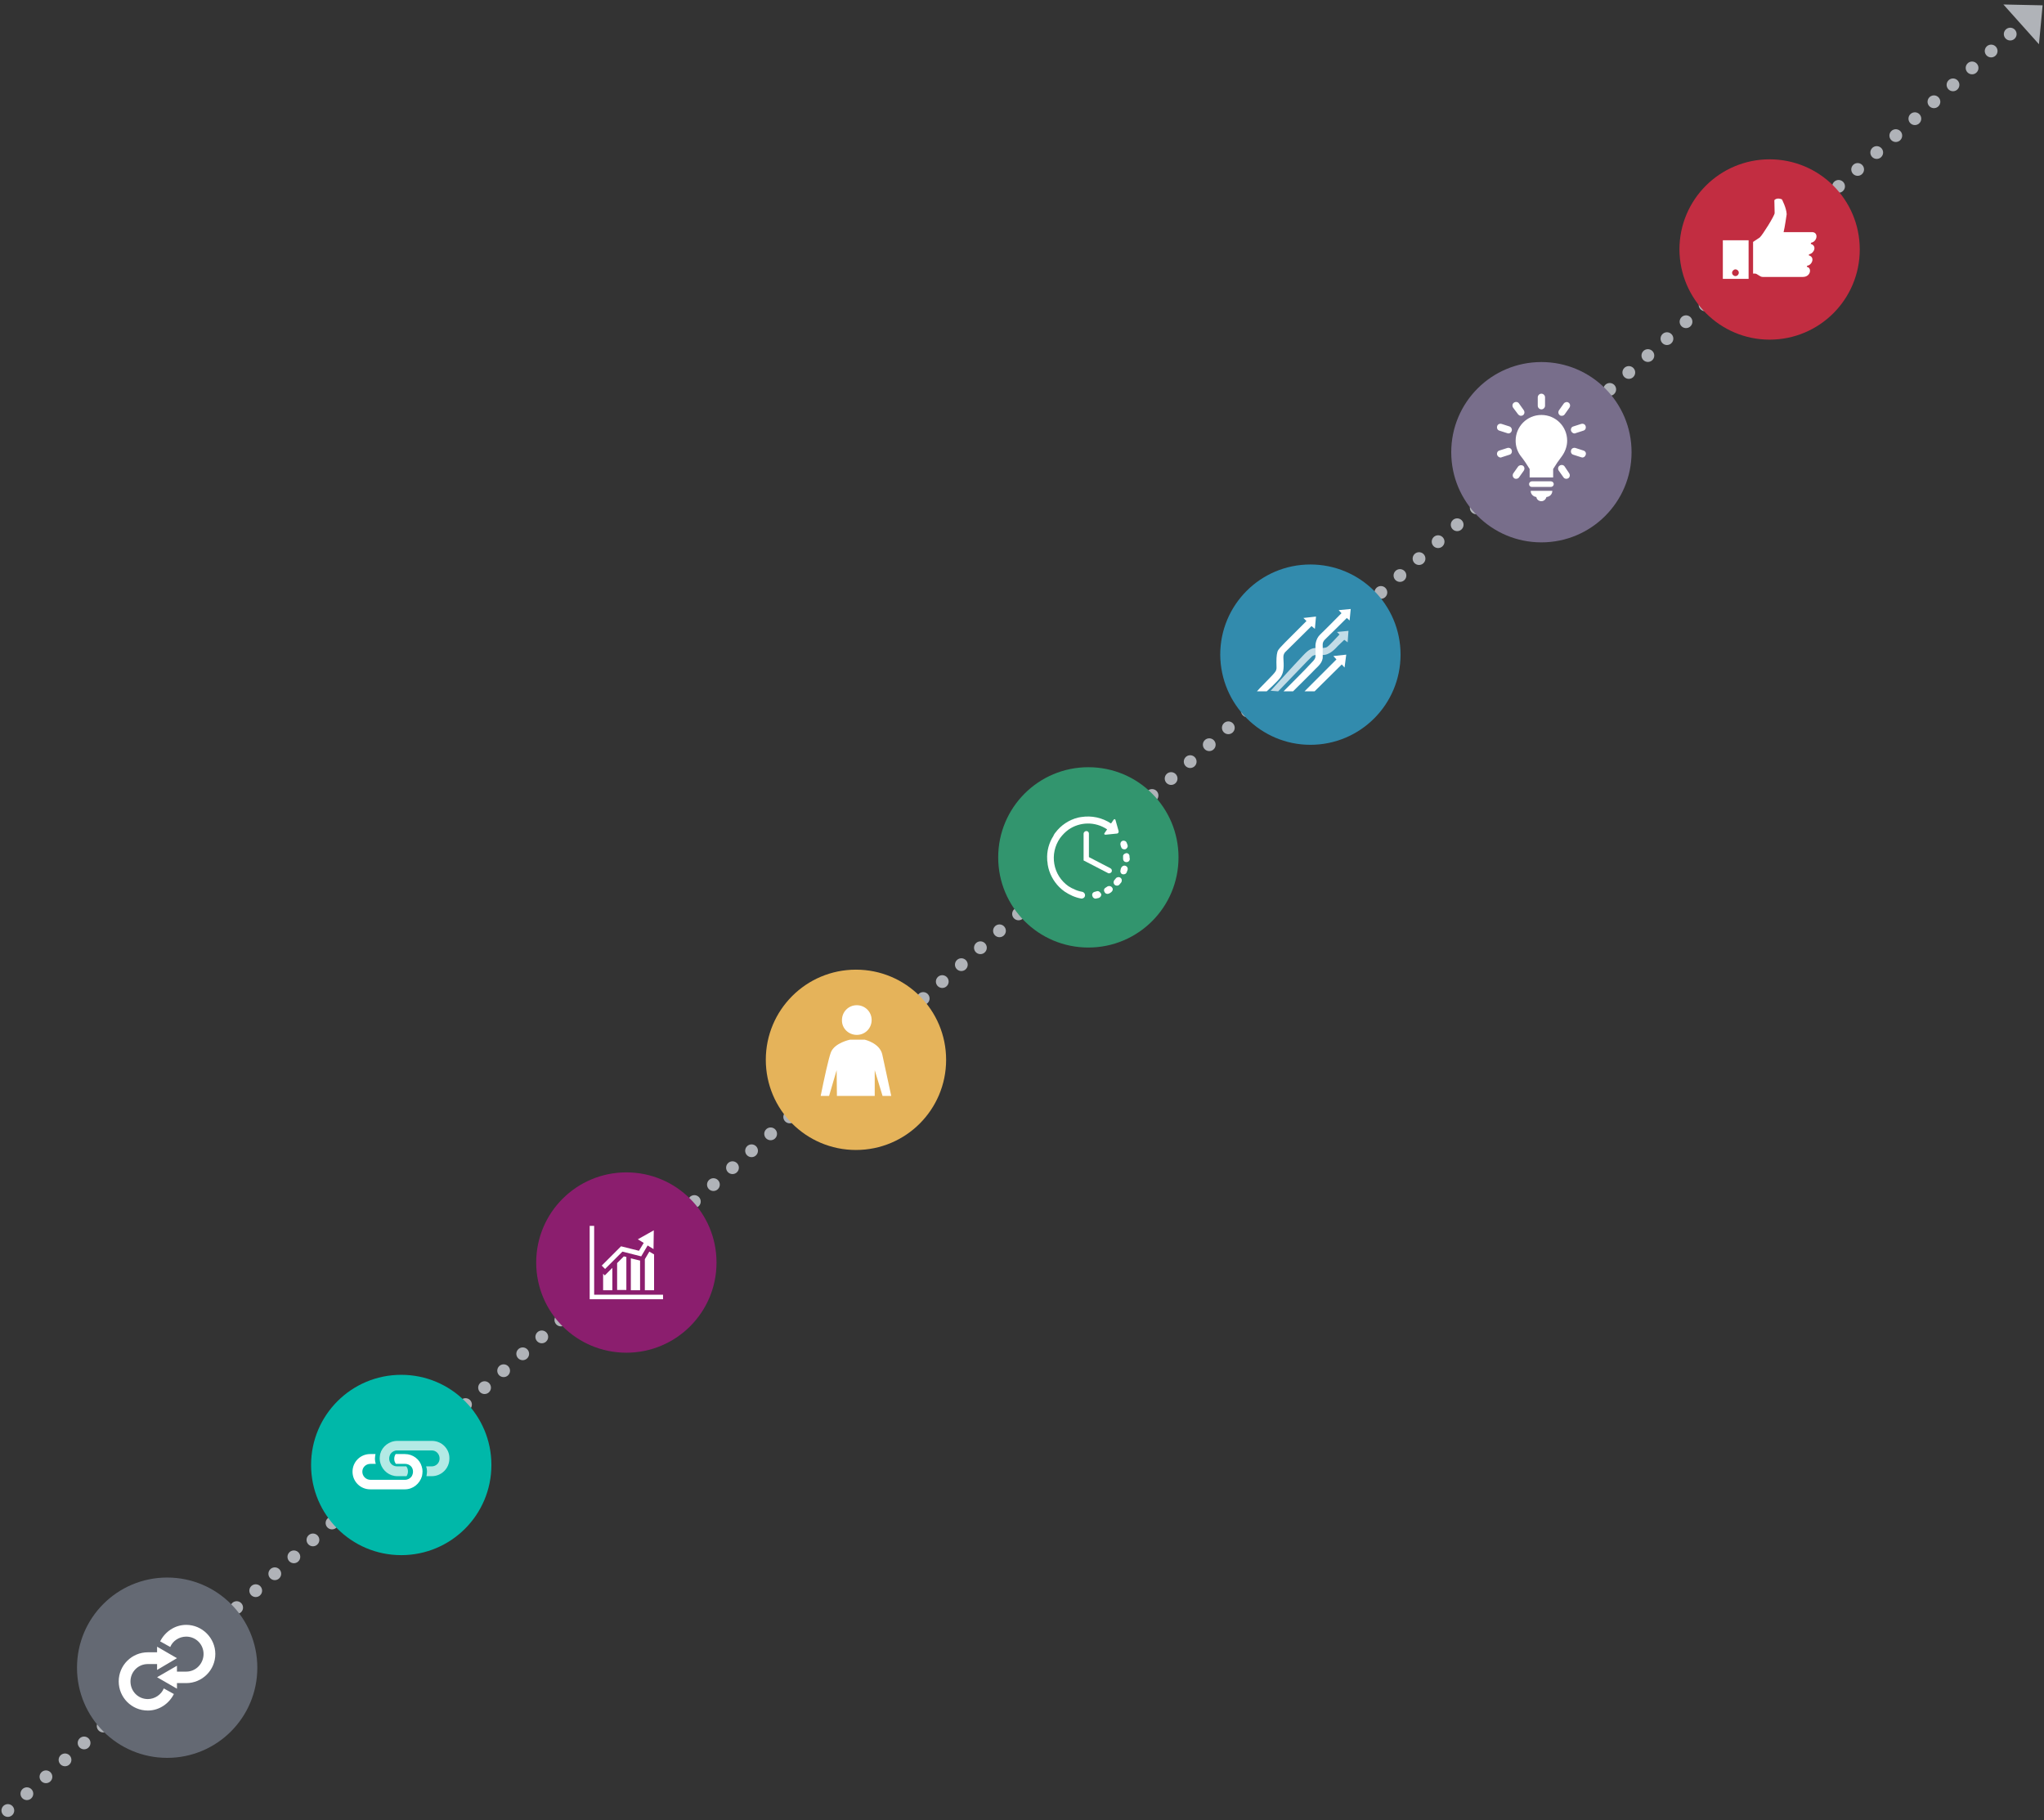 <?xml version="1.0" encoding="utf-8"?>
<!-- Generator: Adobe Illustrator 21.1.0, SVG Export Plug-In . SVG Version: 6.00 Build 0)  -->
<svg version="1.1" id="Lager_1" xmlns="http://www.w3.org/2000/svg" xmlns:xlink="http://www.w3.org/1999/xlink" x="0px" y="0px"
	 viewBox="0 0 730 650" style="enable-background:new 0 0 730 650;" xml:space="preserve">
<rect x="0" y="0" width="730" height="650" fill="#333333" stroke="none"/>
<style type="text/css">
	.st0{clip-path:url(#SVGID_2_);}
	
		.st1{clip-path:url(#SVGID_4_);fill:none;stroke:#B0B3B8;stroke-width:4.557;stroke-linecap:round;stroke-linejoin:round;stroke-dasharray:0,9.105;}
	.st2{clip-path:url(#SVGID_4_);fill:none;stroke:#B0B3B8;stroke-width:4.557;stroke-linecap:round;stroke-linejoin:round;}
	.st3{clip-path:url(#SVGID_2_);fill:#B0B3B8;}
	.st4{clip-path:url(#SVGID_6_);fill:#C22D41;}
	.st5{clip-path:url(#SVGID_6_);fill:#786E8B;}
	.st6{clip-path:url(#SVGID_6_);fill:#328BAD;}
	.st7{clip-path:url(#SVGID_6_);fill:#32956E;}
	.st8{clip-path:url(#SVGID_6_);fill:#E5B35A;}
	.st9{clip-path:url(#SVGID_6_);fill:#8B1E6E;}
	.st10{clip-path:url(#SVGID_6_);fill:#00B8A9;}
	.st11{clip-path:url(#SVGID_6_);fill:#646973;}
	.st12{clip-path:url(#SVGID_6_);fill:#FFFFFF;}
	.st13{clip-path:url(#SVGID_2_);fill:#FFFFFF;}
	.st14{opacity:0.7;clip-path:url(#SVGID_8_);}
	.st15{clip-path:url(#SVGID_10_);fill:#FFFFFF;}
	.st16{clip-path:url(#SVGID_8_);fill:#FFFFFF;}
	.st17{clip-path:url(#SVGID_12_);fill:#FFFFFF;}
	.st18{clip-path:url(#SVGID_14_);fill:#FFFFFF;}
</style>
<g>
	<defs>
		<rect id="SVGID_1_" x="0.5" y="1.6" width="729" height="647.3"/>
	</defs>
	<clipPath id="SVGID_2_">
		<use xlink:href="#SVGID_1_"  style="overflow:visible;"/>
	</clipPath>
	<g class="st0">
		<defs>
			<rect id="SVGID_3_" x="0.5" y="1.6" width="729" height="647.3"/>
		</defs>
		<clipPath id="SVGID_4_">
			<use xlink:href="#SVGID_3_"  style="overflow:visible;"/>
		</clipPath>
		<line class="st1" x1="9.6" y1="640.6" x2="721.4" y2="9.1"/>
		<path class="st2" d="M724.8,6.1L724.8,6.1 M2.8,646.6L2.8,646.6"/>
	</g>
	<polygon class="st3" points="728.2,15.8 729.5,1.9 729.5,1.9 715.5,1.6 	"/>
	<g class="st0">
		<defs>
			<rect id="SVGID_5_" x="0.5" y="1.6" width="729" height="647.3"/>
		</defs>
		<clipPath id="SVGID_6_">
			<use xlink:href="#SVGID_5_"  style="overflow:visible;"/>
		</clipPath>
		<path class="st4" d="M632,121.3c17.8,0,32.2-14.4,32.2-32.2c0-17.8-14.4-32.2-32.2-32.2c-17.8,0-32.2,14.4-32.2,32.2
			C599.9,106.9,614.3,121.3,632,121.3"/>
		<path class="st5" d="M550.5,193.7c17.8,0,32.2-14.4,32.2-32.2c0-17.8-14.4-32.2-32.2-32.2s-32.2,14.4-32.2,32.2
			C518.3,179.3,532.7,193.7,550.5,193.7"/>
		<path class="st6" d="M468,266c17.8,0,32.2-14.4,32.2-32.2c0-17.8-14.4-32.2-32.2-32.2c-17.8,0-32.2,14.4-32.2,32.2
			C435.9,251.6,450.3,266,468,266"/>
		<path class="st7" d="M388.7,338.4c17.8,0,32.2-14.4,32.2-32.2c0-17.8-14.4-32.2-32.2-32.2c-17.8,0-32.2,14.4-32.2,32.2
			C356.5,324,370.9,338.4,388.7,338.4"/>
		<path class="st8" d="M305.7,410.7c17.8,0,32.2-14.4,32.2-32.2c0-17.8-14.4-32.2-32.2-32.2c-17.8,0-32.2,14.4-32.2,32.2
			C273.5,396.3,287.9,410.7,305.7,410.7"/>
		<path class="st9" d="M223.7,483.1c17.8,0,32.2-14.4,32.2-32.2c0-17.8-14.4-32.2-32.2-32.2s-32.2,14.4-32.2,32.2
			C191.5,468.7,205.9,483.1,223.7,483.1"/>
		<path class="st10" d="M143.3,555.4c17.8,0,32.2-14.4,32.2-32.2c0-17.8-14.4-32.2-32.2-32.2s-32.2,14.4-32.2,32.2
			C111.1,541,125.5,555.4,143.3,555.4"/>
		<path class="st11" d="M59.7,627.8c17.8,0,32.2-14.4,32.2-32.2c0-17.8-14.4-32.2-32.2-32.2s-32.2,14.4-32.2,32.2
			C27.5,613.4,41.9,627.8,59.7,627.8"/>
		<path class="st12" d="M306,369.6c3,0,5.3-2.4,5.3-5.3c0-3-2.4-5.3-5.3-5.3c-3,0-5.3,2.4-5.3,5.3C300.6,367.2,303,369.6,306,369.6"
			/>
		<path class="st12" d="M318.3,391.4c-1.2-5.6-2.7-12.5-3.2-14.8c-0.9-4.1-6.3-5.3-6.3-5.3h-5.2c0,0-5.4,1.1-6.8,4.4
			c-0.8,1.9-2.5,9.7-3.7,15.7h3l2.7-9.2l0.1,9.2h13.5v-9.2l2.8,9.2H318.3z"/>
		<path class="st12" d="M448.9,246.9h3.5c0,0,4.1-3.7,5-5.1s1.2-2.9,1-5.9c0,0-0.1-1.3,0-1.8c0.1-0.5,0.4-1.1,0.9-1.5
			c0.5-0.5,9.1-9,9.1-9l1.2,1l0.4-4.4l-4.5,0.5l1.1,1.1c0,0-6.6,6.6-7.7,7.7c-1.1,1.2-2.5,2.4-2.7,3.4c-0.3,1-0.4,2.8-0.3,5.3
			c0,0,0.1,0.8-0.3,1.5c-0.4,0.7-1.9,2.2-1.9,2.2l-3.6,3.7L448.9,246.9z"/>
	</g>
	<polygon class="st13" points="479.2,237.3 480.2,238.4 480.8,233.8 476.2,234.3 477.3,235.5 465.9,246.9 469.5,246.9 	"/>
	<g class="st0">
		<defs>
			<rect id="SVGID_7_" x="0.5" y="1.6" width="729" height="647.3"/>
		</defs>
		<clipPath id="SVGID_8_">
			<use xlink:href="#SVGID_7_"  style="overflow:visible;"/>
		</clipPath>
		<g class="st14">
			<g>
				<defs>
					<rect id="SVGID_9_" x="452.9" y="216.3" width="35.7" height="39.6"/>
				</defs>
				<clipPath id="SVGID_10_">
					<use xlink:href="#SVGID_9_"  style="overflow:visible;"/>
				</clipPath>
				<path class="st15" d="M456.5,246.9l10.1-10.5l2-2c0,0,0.7-0.8,3.5-0.5c2.8,0.3,5.1-2.6,5.7-3.2c0.6-0.6,2.3-2.2,2.3-2.2l1.2,0.9
					l0.3-4.1l-4.1,0.4l0.9,0.9c0,0-3.7,4-4.1,4.2c-0.4,0.3-0.6,0.7-3.1,0.6c-2.5-0.1-3.5,0.2-6,2.9c-2.6,2.7-11.4,12.4-11.4,12.4
					L456.5,246.9z"/>
			</g>
		</g>
		<path class="st16" d="M458.4,246.9h3.4c0,0,7.1-7,7.9-7.9c0.9-0.9,2.8-2.4,2.7-4.5c0-2,0-3.2,0-3.7s-0.2-1.4,0.8-2.4
			c1-0.9,7.8-7.7,7.8-7.7l1,0.9l0.4-4.1l-4.3,0.4l1,1.1c0,0-5.9,6-7.6,7.6s-1.7,4-1.7,4s0.1,3.4,0,4c-0.1,0.6-0.3,1-1.5,2.2
			C467.4,237.9,458.4,246.9,458.4,246.9"/>
		<g class="st14">
			<g>
				<defs>
					<rect id="SVGID_11_" x="126.6" y="507.6" width="43" height="20.6"/>
				</defs>
				<clipPath id="SVGID_12_">
					<use xlink:href="#SVGID_11_"  style="overflow:visible;"/>
				</clipPath>
				<path class="st17" d="M154.3,514.6h-12.4c-2.9,0-5.4,2-6.1,4.6c-0.1,0.5-0.2,1.1-0.2,1.7c0,0.6,0.1,1.2,0.3,1.8
					c0.8,2.6,3.2,4.5,6,4.5h3.9h-0.6c0.3-0.5,0.5-1,0.5-1.7c0-0.7-0.2-1.3-0.6-1.8h-3.3c-0.9,0-1.7-0.4-2.2-1
					c-0.4-0.5-0.6-1.1-0.6-1.8c0-0.6,0.2-1.2,0.5-1.7c0.5-0.7,1.4-1.2,2.3-1.2h12.4c1.6,0,2.8,1.3,2.8,2.9c0,1.6-1.3,2.8-2.8,2.8h-2
					c0.2,0.6,0.3,1.2,0.3,1.8c0,0.6-0.1,1.1-0.2,1.7h1.9c3.5,0,6.3-2.8,6.3-6.3C160.6,517.5,157.8,514.6,154.3,514.6"/>
			</g>
		</g>
		<path class="st16" d="M144.6,519.3h-3.9h0.6c-0.3,0.5-0.5,1-0.5,1.7c0,0.7,0.2,1.3,0.6,1.8h3.3c0.9,0,1.7,0.4,2.2,1
			c0.4,0.5,0.6,1.1,0.6,1.8c0,0.6-0.2,1.2-0.5,1.7c-0.5,0.7-1.4,1.2-2.3,1.2h-12.4c-1.6,0-2.9-1.3-2.9-2.9c0-1.6,1.3-2.8,2.9-2.8
			h1.9c-0.2-0.6-0.3-1.2-0.3-1.8c0-0.6,0.1-1.1,0.2-1.7h-1.9c-3.5,0-6.3,2.8-6.3,6.3c0,3.5,2.8,6.3,6.3,6.3h12.4
			c2.9,0,5.3-2,6.1-4.7c0.1-0.5,0.2-1.1,0.2-1.7c0-0.6-0.1-1.2-0.3-1.8C149.9,521.2,147.5,519.3,144.6,519.3"/>
		<path class="st16" d="M391.7,318.3c-0.2,0.1-0.5,0.1-0.7,0.2c-0.6,0.1-1.1,0.7-0.9,1.4c0.1,0.3,0.2,0.6,0.5,0.8
			c0.3,0.2,0.6,0.3,0.9,0.2c0.3-0.1,0.6-0.1,0.9-0.2c0.6-0.2,1-0.8,0.9-1.4C392.9,318.5,392.3,318.1,391.7,318.3"/>
		<path class="st16" d="M400.4,302.5c0.1,0.2,0.2,0.5,0.4,0.6c0.3,0.2,0.7,0.3,1.1,0.2c0.6-0.2,1-0.9,0.8-1.5
			c-0.1-0.3-0.2-0.6-0.3-0.8c-0.2-0.6-0.9-0.9-1.5-0.7c-0.6,0.2-0.9,0.9-0.7,1.5C400.2,302,400.3,302.2,400.4,302.5"/>
		<path class="st16" d="M395.5,316.6c-0.2,0.1-0.4,0.3-0.6,0.4c-0.6,0.3-0.8,1-0.4,1.6c0.1,0.2,0.2,0.3,0.3,0.4
			c0.4,0.3,0.9,0.3,1.3,0.1c0.3-0.1,0.5-0.3,0.8-0.5c0.5-0.4,0.7-1.1,0.3-1.6C396.8,316.4,396,316.3,395.5,316.6"/>
		<path class="st16" d="M403.4,305.8c0-0.7-0.6-1.2-1.2-1.1s-1.2,0.6-1.1,1.2c0,0.2,0,0.5,0,0.8c0,0.4,0.2,0.8,0.5,1
			c0.2,0.1,0.4,0.2,0.7,0.2c0.7,0,1.2-0.5,1.2-1.2C403.4,306.4,403.4,306.1,403.4,305.8"/>
		<path class="st16" d="M400.2,313.5c-0.5-0.4-1.3-0.3-1.7,0.2c-0.1,0.2-0.3,0.4-0.5,0.6c-0.4,0.5-0.4,1.2,0.1,1.7
			c0,0,0.1,0,0.1,0.1c0.5,0.3,1.2,0.3,1.6-0.2c0.2-0.2,0.4-0.5,0.6-0.7C400.8,314.6,400.7,313.9,400.2,313.5"/>
		<path class="st16" d="M401.9,309.2c-0.6-0.2-1.3,0.2-1.5,0.8c-0.1,0.2-0.2,0.5-0.2,0.7c-0.2,0.5,0,1.1,0.4,1.4
			c0.1,0.1,0.2,0.1,0.3,0.1c0.6,0.2,1.3-0.1,1.5-0.7c0.1-0.3,0.2-0.6,0.3-0.8C402.9,310.1,402.6,309.4,401.9,309.2"/>
		<path class="st16" d="M386.5,318.5c-1.1-0.2-2.1-0.5-3-1c0,0,0,0,0,0c-0.2-0.1-0.5-0.2-0.7-0.3c0,0,0,0,0,0
			c-0.4-0.2-0.8-0.5-1.2-0.7c-5.6-3.9-6.9-11.6-3-17.2c0.9-1.2,1.9-2.2,3-3c0,0,0,0,0,0c4-2.8,9.5-3,13.8-0.1l-0.9,1.3
			c-0.3,0.4-0.1,0.6,0.4,0.6l4-0.4c0.4,0,0.7-0.4,0.6-0.9l-1.1-3.9c-0.1-0.4-0.4-0.5-0.7-0.1l-0.9,1.3c-3.2-2.1-6.9-2.9-10.7-2.3
			c-0.4,0.1-0.8,0.1-1.1,0.2c0,0,0,0,0,0c0,0,0,0,0,0c-3.2,0.8-6.1,2.7-8.1,5.4c0,0,0,0-0.1,0.1c-0.1,0.1-0.1,0.2-0.2,0.3
			c-0.1,0.2-0.2,0.3-0.3,0.5c0,0,0,0,0,0.1c-1.7,2.6-2.5,5.6-2.3,8.6c0,0,0,0,0,0c0,0.3,0,0.6,0.1,0.9c0,0,0,0,0,0.1
			c0,0.3,0.1,0.6,0.1,0.9c0.5,3,2,5.8,4.1,7.9c0,0,0,0,0,0c0,0,0,0,0,0c0.6,0.6,1.2,1.1,1.9,1.6c1.8,1.2,3.7,2.1,5.9,2.5
			c0.6,0.1,1.3-0.3,1.4-1S387.1,318.6,386.5,318.5"/>
		<path class="st16" d="M388,296.8c-0.5,0-1,0.4-1,1v9.5l8.7,4.5c0.1,0.1,0.3,0.1,0.4,0.1c0.3,0,0.7-0.2,0.9-0.5
			c0.2-0.5,0.1-1-0.4-1.3l-7.7-4v-8.4C388.9,297.2,388.5,296.8,388,296.8"/>
	</g>
	<path class="st13" d="M212.2,437.8h-1.6V464h26.2v-1.6h-24.6V437.8z M233.5,439.4l-5.7,3.2l2.1,1.3l-1.7,2.8l-6.4-1.6l-6.9,6.9
		l1.2,1.2l6.2-6.2l6.7,1.7l2.3-3.9l2.1,1.3L233.5,439.4z M231.9,447l-1.6,2.7v11.1h3.3V448L231.9,447z M222.8,448.7l-2.4,2.4v9.6
		h3.3v-11.8L222.8,448.7z M225.3,449.4v11.4h3.3v-10.6L225.3,449.4z M218.7,452.8l-2.7,2.7l-0.6-0.6v5.9h3.3V452.8z"/>
	<g class="st0">
		<defs>
			<rect id="SVGID_13_" x="0.5" y="1.6" width="729" height="647.3"/>
		</defs>
		<clipPath id="SVGID_14_">
			<use xlink:href="#SVGID_13_"  style="overflow:visible;"/>
		</clipPath>
		<path class="st18" d="M553.9,171.9h-6.8c-0.5,0-1,0.4-1,1s0.4,1,1,1h6.8c0.5,0,1-0.4,1-1S554.4,171.9,553.9,171.9"/>
		<path class="st18" d="M548.7,177.5c0.1,0.9,0.9,1.5,1.8,1.5c0.9,0,1.6-0.7,1.8-1.5c1.2-0.1,2.1-1,2.1-2.2h-7.7
			C546.6,176.4,547.6,177.4,548.7,177.5"/>
		<path class="st18" d="M550.5,146.2c0.7,0,1.3-0.6,1.3-1.3v-3c0-0.7-0.6-1.3-1.3-1.3c-0.7,0-1.3,0.6-1.3,1.3v3
			C549.2,145.6,549.8,146.2,550.5,146.2"/>
		<path class="st18" d="M542.2,148c0.3,0.3,0.6,0.5,1,0.5c0.3,0,0.5-0.1,0.7-0.2c0.6-0.4,0.7-1.2,0.3-1.8l-1.7-2.4
			c-0.4-0.6-1.2-0.7-1.8-0.3c-0.6,0.4-0.7,1.2-0.3,1.8L542.2,148z"/>
		<path class="st18" d="M558.8,166.6c-0.4-0.6-1.2-0.7-1.8-0.3c-0.6,0.4-0.7,1.2-0.3,1.8l1.7,2.4c0.2,0.3,0.6,0.5,1,0.5
			c0.3,0,0.5-0.1,0.7-0.2c0.6-0.4,0.7-1.2,0.3-1.8L558.8,166.6z"/>
		<path class="st18" d="M539.1,152.3l-2.8-0.9c-0.7-0.2-1.4,0.1-1.6,0.8c-0.2,0.7,0.1,1.4,0.8,1.6l2.8,0.9c0.1,0,0.3,0.1,0.4,0.1
			c0.5,0,1-0.3,1.2-0.9C540.1,153.2,539.7,152.5,539.1,152.3"/>
		<path class="st18" d="M565.5,160.9l-2.8-0.9c-0.7-0.2-1.4,0.1-1.6,0.8c-0.2,0.7,0.1,1.4,0.8,1.6l2.8,0.9c0.1,0,0.3,0.1,0.4,0.1
			c0.5,0,1-0.3,1.2-0.9C566.6,161.8,566.2,161.1,565.5,160.9"/>
		<path class="st18" d="M538.3,160l-2.8,0.9c-0.7,0.2-1,0.9-0.8,1.6c0.2,0.5,0.7,0.9,1.2,0.9c0.1,0,0.3,0,0.4-0.1l2.8-0.9
			c0.7-0.2,1-0.9,0.8-1.6C539.7,160.1,539,159.8,538.3,160"/>
		<path class="st18" d="M562.3,154.8c0.1,0,0.3,0,0.4-0.1l2.8-0.9c0.7-0.2,1-0.9,0.8-1.6c-0.2-0.7-0.9-1-1.6-0.8l-2.8,0.9
			c-0.7,0.2-1,0.9-0.8,1.6C561.3,154.4,561.8,154.8,562.3,154.8"/>
		<path class="st18" d="M542.2,166.6l-1.7,2.4c-0.4,0.6-0.3,1.4,0.3,1.8c0.2,0.2,0.5,0.2,0.7,0.2c0.4,0,0.8-0.2,1-0.5l1.7-2.4
			c0.4-0.6,0.3-1.4-0.3-1.8C543.4,166,542.6,166.1,542.2,166.6"/>
		<path class="st18" d="M558.5,144.1l-1.7,2.4c-0.4,0.6-0.3,1.4,0.3,1.8c0.2,0.2,0.5,0.2,0.7,0.2c0.4,0,0.8-0.2,1-0.5l1.7-2.4
			c0.4-0.6,0.3-1.4-0.3-1.8C559.7,143.4,558.9,143.6,558.5,144.1"/>
		<path class="st18" d="M559.7,157.4c0-5.1-4.1-9.2-9.2-9.2c-5.1,0-9.2,4.1-9.2,9.2c0,2.1,0.7,4.1,2,5.7c1.1,1.4,2.1,2.9,3,4.4v3
			h8.4v-3c0.9-1.5,2-3.1,3-4.4C558.9,161.5,559.7,159.5,559.7,157.4"/>
		<path class="st18" d="M66.5,580.3L66.5,580.3c-4.1,0-7.6,2.5-9.3,5.9l3.6,2c0.9-2.2,3.2-3.7,5.7-3.7c3.5,0,6.2,2.8,6.2,6.2
			c0,3.4-2.7,6.3-6.2,6.3h-3.3v-2.1l-7.1,4.1l7.1,4.1v-2h3.3c5.7,0,10.4-4.6,10.4-10.4C76.9,585,72.2,580.3,66.5,580.3"/>
		<path class="st18" d="M52.8,606.8c-3.5,0-6.2-2.8-6.2-6.3c0-3.4,2.7-6.2,6.2-6.2h3.3v2.1l7.1-4.2l-7.1-4.1v2h-3.3
			c-5.7,0-10.4,4.6-10.4,10.4c0,5.7,4.6,10.4,10.4,10.4c4.1,0,7.6-2.5,9.3-5.9l-3.6-2C57.6,605.2,55.3,606.8,52.8,606.8"/>
		<path class="st18" d="M618.6,97.4c0,0.7,0.6,1.2,1.2,1.2c0.7,0,1.2-0.6,1.2-1.2c0-0.7-0.6-1.2-1.2-1.2
			C619.2,96.2,618.6,96.8,618.6,97.4 M646.8,86.7l-0.1,0.4c2.4,0.7,1.1,3.5-0.6,3.7l-0.1,0.4c2.3,0.6,1.2,3.5-0.6,3.7l-0.1,0.4
			c1.9,0.3,1.4,3.6-1.4,3.6l-14.4,0c-1,0-1.9-1.2-2.7-1.2h-0.7V86.4c0.8-0.5,1.8-1.2,2.4-1.6c1-0.9,5.3-7.8,5.3-8.7
			c0-0.9-0.1-4.6-0.1-4.6s0.8-1.1,2.7-0.3c0,0,1.6,3,1.7,5.3c0,0-0.7,4.9-1.1,6.4h10C649.6,82.8,649.1,86.3,646.8,86.7 M624.5,99.6
			h-9.2V85.8h9.2V99.6z"/>
	</g>
</g>
</svg>
